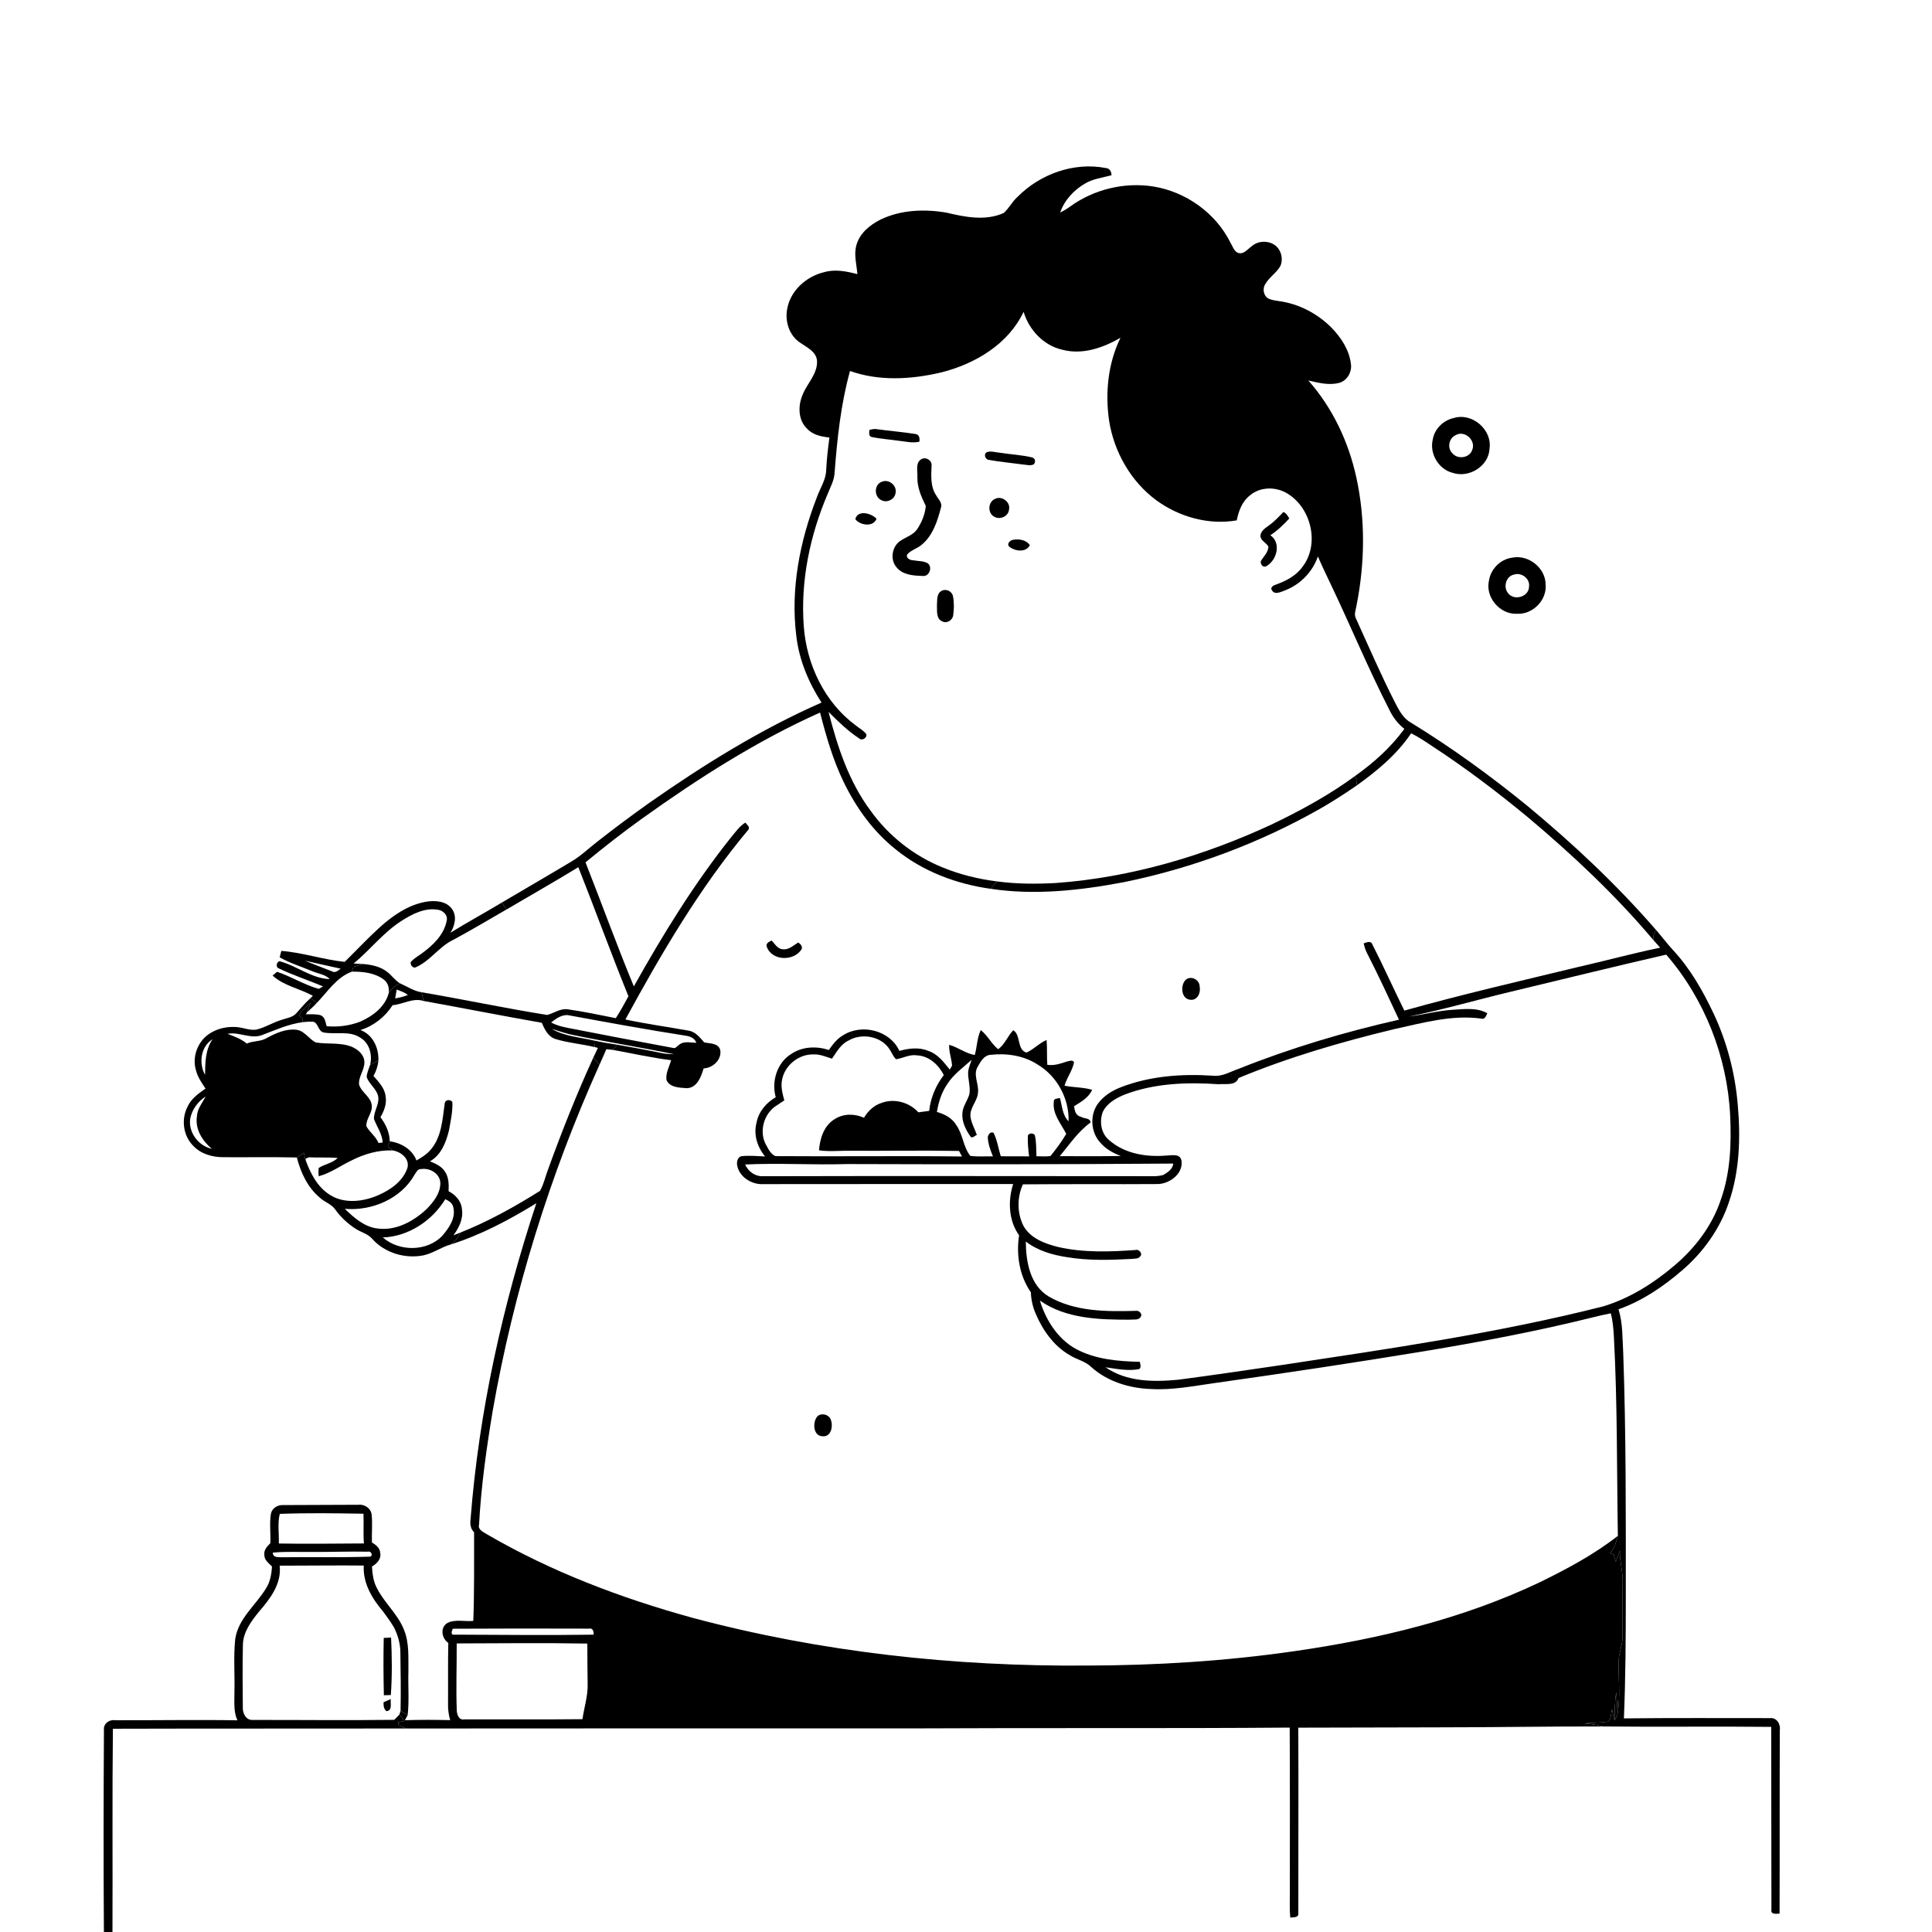 <svg xmlns="http://www.w3.org/2000/svg" viewBox="0 0 1024 1024" version="1.1">
<g id="Parent-Group"><g id="Group-rgba(0,0,0,0)" fill="rgba(0,0,0,0)">
<path fill="rgba(0,0,0,0)" opacity="1.00" d=" M 0.00 0.00 L 1024.00 0.00 L 1024.00 1024.00 L 59.61 1024.00 C 59.77 988.09 59.44 952.17 59.84 916.27 C 111.65 916.12 163.46 916.23 215.27 916.14 C 305.84 916.04 396.40 916.10 486.96 916.08 C 552.49 915.73 618.03 916.18 683.57 915.66 C 683.72 944.09 683.65 972.53 683.65 1000.96 C 683.73 1006.09 683.37 1011.24 683.88 1016.36 C 685.46 1016.14 688.43 1016.53 688.14 1014.03 C 688.10 981.25 688.29 948.47 688.12 915.70 C 712.73 915.61 737.35 915.57 761.96 915.53 C 791.13 915.53 820.29 915.01 849.46 915.06 C 879.23 915.39 909.02 914.95 938.79 915.28 C 938.88 947.53 938.78 979.78 938.89 1012.03 C 938.31 1014.86 941.40 1014.36 943.21 1014.26 C 943.33 981.86 943.19 949.44 943.34 917.04 C 943.83 913.80 941.67 910.20 938.06 910.64 C 912.28 910.64 886.49 910.50 860.70 910.78 C 861.59 889.52 861.70 868.23 861.71 846.96 C 861.71 803.64 861.88 760.31 860.34 717.01 C 859.88 709.30 860.18 701.41 857.85 693.96 C 870.35 689.54 881.51 681.99 891.49 673.38 C 902.75 663.75 911.69 651.24 916.38 637.13 C 922.00 620.79 922.58 603.16 921.09 586.08 C 919.74 569.10 915.39 552.36 908.13 536.95 C 902.41 524.94 895.74 513.18 886.60 503.42 C 883.55 500.06 880.82 496.44 877.85 493.03 C 857.14 469.14 834.03 447.42 809.70 427.26 C 790.07 411.25 769.52 396.34 747.93 383.07 C 743.56 380.74 741.38 376.15 739.19 371.96 C 731.80 357.42 725.33 342.43 718.58 327.59 C 717.56 325.47 718.67 323.17 718.96 321.02 C 723.43 298.66 723.76 275.32 718.88 253.01 C 714.75 234.16 706.29 216.15 693.44 201.66 C 698.82 202.90 704.48 204.40 709.96 202.88 C 714.09 201.66 716.62 197.12 716.02 192.94 C 715.14 185.39 710.70 178.73 705.48 173.42 C 698.04 166.09 688.29 160.97 677.89 159.60 C 676.06 159.29 674.16 159.10 672.45 158.32 C 669.69 156.98 668.99 153.02 670.64 150.57 C 672.77 146.86 676.68 144.57 678.72 140.82 C 680.11 137.39 679.21 133.07 676.48 130.54 C 672.91 127.38 667.06 127.33 663.47 130.49 C 661.23 132.01 659.13 135.17 656.03 133.96 C 653.96 133.00 653.34 130.50 652.21 128.70 C 644.41 112.91 628.52 101.58 611.18 98.83 C 595.96 96.45 579.92 100.34 567.40 109.31 C 565.68 110.58 563.85 111.71 561.93 112.63 C 564.16 106.08 569.19 100.71 575.11 97.27 C 579.38 94.74 584.40 94.16 589.11 92.90 C 589.13 90.95 588.13 89.15 586.00 89.04 C 569.16 85.80 551.28 92.24 539.34 104.32 C 536.47 106.82 534.82 110.39 532.00 112.88 C 522.37 117.25 511.41 115.04 501.54 112.68 C 489.90 110.71 477.39 111.19 466.62 116.42 C 461.05 119.23 455.65 123.63 453.93 129.87 C 452.45 134.95 454.03 140.17 454.44 145.29 C 448.73 143.83 442.71 142.56 436.89 144.24 C 427.43 146.44 418.84 154.04 417.21 163.87 C 415.93 170.49 418.45 178.06 424.29 181.76 C 427.74 184.17 432.44 186.27 433.02 190.99 C 433.54 198.08 427.74 203.19 425.34 209.36 C 422.91 215.13 422.97 222.69 427.79 227.23 C 430.81 230.52 435.36 231.46 439.62 231.88 C 438.84 237.57 438.19 243.29 437.90 249.04 C 437.80 254.39 434.56 258.91 432.86 263.82 C 423.90 286.98 418.94 312.25 422.06 337.07 C 423.52 349.73 428.55 361.73 435.42 372.38 C 403.04 386.63 372.87 405.41 343.95 425.66 C 334.80 432.17 325.79 438.88 316.95 445.81 C 312.20 449.45 307.88 453.69 302.69 456.74 C 290.52 464.04 278.22 471.13 266.01 478.36 C 256.98 483.80 247.69 488.83 238.73 494.38 C 241.16 490.64 242.33 485.35 239.40 481.55 C 236.31 477.52 230.63 477.18 226.00 477.91 C 216.38 479.50 208.11 485.31 201.03 491.72 C 194.68 497.50 188.82 503.80 182.70 509.81 C 171.43 508.67 160.46 504.86 149.10 504.00 C 148.89 504.85 148.46 506.56 148.24 507.41 C 153.68 510.50 159.71 512.31 165.45 514.74 C 168.57 516.12 172.34 516.37 174.79 518.95 C 165.14 518.66 157.27 511.84 148.13 509.47 C 146.59 509.79 145.99 512.68 147.71 513.24 C 155.33 516.92 163.44 519.51 171.23 522.83 C 170.65 523.16 169.50 523.81 168.92 524.13 C 161.24 521.98 154.41 517.60 146.86 515.07 C 146.06 515.72 145.26 516.38 144.48 517.06 C 150.42 522.56 158.89 523.90 165.82 527.83 L 164.61 528.99 C 161.86 531.46 159.49 534.30 157.03 537.06 C 155.12 539.29 152.00 539.55 149.39 540.50 C 144.69 541.83 140.55 544.66 135.77 545.73 C 132.14 546.25 128.68 544.53 125.08 544.34 C 119.94 544.02 114.56 545.26 110.37 548.32 C 104.62 552.48 101.79 560.35 103.84 567.19 C 104.73 570.81 106.89 573.90 108.92 576.97 C 105.20 579.57 101.30 582.34 99.38 586.62 C 95.91 593.34 97.10 602.16 102.58 607.47 C 106.56 611.63 112.46 613.30 118.08 613.34 C 131.16 613.44 144.24 613.17 157.32 613.49 C 159.41 621.42 162.97 629.28 169.37 634.66 C 171.92 637.15 175.73 638.12 177.77 641.17 C 180.67 645.23 184.40 648.66 188.60 651.34 C 191.47 653.17 195.03 653.96 197.31 656.64 C 203.98 664.12 214.79 667.32 224.53 665.34 C 229.65 664.23 233.93 660.93 238.97 659.58 C 255.00 654.49 269.98 646.50 284.27 637.74 C 266.37 691.94 253.85 748.09 249.42 805.06 C 249.09 807.59 249.30 810.25 251.28 812.12 C 251.26 827.78 251.43 843.45 250.86 859.11 C 246.36 859.55 241.40 858.14 237.20 860.16 C 233.11 862.60 234.04 868.32 237.61 870.78 C 237.36 881.52 237.56 892.27 237.47 903.02 C 237.39 905.95 237.78 908.87 238.60 911.71 C 230.61 911.52 222.61 911.48 214.62 911.75 C 215.11 910.83 215.60 909.92 216.07 909.01 C 216.93 901.37 216.24 893.66 216.46 885.99 C 216.37 878.57 217.00 870.82 214.11 863.80 C 210.81 855.39 203.55 849.44 199.60 841.42 C 197.83 837.97 197.40 834.08 197.14 830.29 C 199.68 828.82 202.18 826.34 201.53 823.13 C 201.39 820.44 199.22 818.80 197.13 817.53 C 196.96 812.66 197.47 807.77 197.00 802.92 C 196.67 799.49 193.26 797.16 189.93 797.56 C 176.63 797.65 163.32 797.63 150.02 797.72 C 147.10 797.55 144.13 799.41 143.57 802.38 C 142.76 807.52 143.53 812.75 143.29 817.93 C 141.64 819.57 139.77 821.47 140.11 824.04 C 139.97 826.80 142.42 828.50 144.15 830.25 C 143.93 834.33 143.20 838.50 140.92 841.98 C 135.46 850.96 126.04 858.02 124.64 869.06 C 123.72 878.33 124.50 887.69 124.25 897.00 C 124.30 901.96 123.68 907.15 125.83 911.80 C 104.24 911.43 82.64 911.84 61.05 911.76 C 57.94 911.23 54.70 913.59 55.09 916.91 C 54.88 952.60 54.82 988.30 55.07 1024.00 L 0.00 1024.00 L 0.00 0.00 M 502.63 57.98 C 504.10 59.30 505.93 56.79 504.31 55.67 C 502.94 54.16 501.74 56.96 502.63 57.98 M 770.48 221.57 C 765.02 222.76 760.36 227.26 759.42 232.83 C 757.53 240.36 762.44 248.78 770.01 250.63 C 778.57 253.48 788.97 247.17 789.47 237.94 C 791.05 227.78 780.29 218.52 770.48 221.57 M 801.48 295.58 C 795.16 296.38 790.03 301.69 789.14 307.94 C 787.27 316.74 795.09 325.76 804.04 325.31 C 812.26 325.77 819.85 318.27 819.22 310.01 C 819.31 301.09 810.14 293.80 801.48 295.58 Z" />
<path fill="rgba(0,0,0,0)" opacity="1.00" d=" M 498.91 197.38 C 516.77 192.90 534.42 182.44 542.53 165.28 C 545.42 174.92 553.18 183.19 563.16 185.39 C 573.79 188.19 584.69 184.32 593.87 179.04 C 587.24 192.61 585.69 208.30 587.87 223.14 C 590.51 239.60 599.39 255.21 612.88 265.16 C 625.00 274.01 640.61 278.39 655.50 275.81 C 656.49 270.85 658.36 265.77 662.49 262.57 C 667.99 257.89 676.33 257.87 682.35 261.59 C 695.03 269.23 699.58 288.46 690.35 300.42 C 686.94 305.25 681.49 307.97 676.08 309.92 C 674.94 310.18 673.02 311.54 674.14 312.82 C 675.58 315.55 678.97 313.65 681.10 312.92 C 689.20 309.78 695.67 303.15 698.52 294.93 C 700.75 300.19 703.28 305.33 705.72 310.50 C 716.12 332.38 725.41 354.79 736.46 376.37 C 738.32 380.23 740.97 383.66 744.34 386.32 C 737.16 396.20 727.95 404.40 718.02 411.44 C 704.29 421.49 689.28 429.67 673.95 437.00 C 638.09 453.64 599.50 465.06 559.97 467.99 C 549.49 468.58 538.92 468.57 528.50 467.17 C 518.72 465.95 509.06 463.61 499.93 459.89 C 484.50 453.74 470.98 443.07 461.33 429.56 C 449.89 414.19 443.83 395.70 439.15 377.34 C 444.24 382.42 449.46 387.50 455.50 391.46 C 456.96 392.82 459.92 390.89 459.07 389.00 C 457.59 387.08 455.36 385.95 453.51 384.44 C 437.03 372.27 427.51 352.21 426.02 332.01 C 424.21 307.99 429.30 283.74 438.72 261.69 C 440.14 258.16 442.06 254.70 442.34 250.83 C 443.71 232.60 445.63 214.30 450.52 196.63 C 466.04 202.16 483.11 201.12 498.91 197.38 M 460.79 227.89 C 460.74 229.16 460.27 231.22 461.99 231.63 C 466.63 232.59 471.39 232.90 476.08 233.58 C 479.80 233.95 483.55 234.99 487.28 234.12 C 487.57 232.37 487.27 230.18 485.10 230.02 C 478.49 228.96 471.79 228.44 465.15 227.53 C 463.67 227.19 462.20 227.47 460.79 227.89 M 523.44 239.54 C 521.09 240.18 522.00 243.51 524.12 243.76 C 530.06 244.82 536.09 245.35 542.07 246.18 C 544.01 246.30 546.09 247.03 547.95 246.11 C 549.03 244.72 548.79 243.04 547.08 242.45 C 541.47 241.11 535.65 240.88 529.97 239.95 C 527.81 239.84 525.57 238.96 523.44 239.54 M 488.33 243.38 C 485.02 245.29 486.45 249.82 486.24 252.96 C 486.10 258.40 488.35 263.37 490.68 268.14 C 490.33 272.47 488.61 276.67 486.25 280.30 C 484.20 283.45 480.40 284.54 477.41 286.53 C 472.75 289.42 471.56 296.60 475.23 300.74 C 478.52 304.78 484.20 305.13 489.01 305.26 C 492.53 305.80 494.49 300.45 491.63 298.50 C 489.33 297.20 486.52 297.47 484.00 296.96 C 482.41 296.93 480.09 295.91 480.81 293.90 C 482.83 291.51 486.22 290.76 488.57 288.68 C 494.40 283.84 496.84 276.29 498.68 269.20 C 499.69 266.66 497.40 264.71 496.29 262.69 C 493.10 258.08 493.52 252.22 493.75 246.91 C 494.16 244.08 490.71 241.92 488.33 243.38 M 467.30 255.38 C 463.19 256.87 463.25 263.34 467.11 265.08 C 470.18 266.79 474.40 264.59 474.70 261.08 C 475.34 257.16 470.97 253.71 467.30 255.38 M 527.31 264.47 C 523.55 266.08 523.38 272.14 527.07 273.91 C 530.07 275.62 534.40 273.71 534.79 270.19 C 535.80 266.14 530.94 262.47 527.31 264.47 M 453.35 275.15 C 455.70 278.47 462.98 279.54 464.57 274.94 C 461.91 272.04 454.58 270.00 453.35 275.15 M 672.54 278.49 C 670.67 279.90 668.26 281.33 668.06 283.92 C 668.05 286.67 671.25 287.57 672.30 289.79 C 672.13 292.71 669.91 294.82 668.39 297.11 C 667.69 298.66 669.24 301.00 671.04 300.18 C 676.74 297.12 679.28 287.81 673.31 283.66 C 677.13 281.27 680.28 278.05 683.35 274.80 C 682.57 273.42 681.74 272.01 680.24 271.36 C 677.81 273.88 675.41 276.47 672.54 278.49 M 534.98 289.79 C 537.98 292.19 543.80 293.00 545.84 288.94 C 543.90 286.13 540.15 285.56 537.01 286.10 C 535.40 286.28 533.36 288.30 534.98 289.79 M 499.05 313.17 C 496.28 314.64 496.80 318.31 496.60 320.95 C 496.72 323.84 496.12 328.12 499.51 329.38 C 501.91 330.64 505.00 328.61 505.23 326.01 C 505.68 322.69 505.74 319.26 505.09 315.96 C 504.57 313.35 501.38 311.86 499.05 313.17 Z" />
<path fill="rgba(0,0,0,0)" opacity="1.00" d=" M 340.01 434.08 C 369.89 412.69 401.03 392.70 434.65 377.67 C 437.90 390.31 441.53 402.95 447.27 414.72 C 453.88 428.27 462.92 440.85 474.82 450.25 C 489.09 461.85 506.87 468.54 524.97 471.07 C 548.55 474.65 572.56 471.93 595.84 467.54 C 632.43 460.01 667.90 446.78 700.35 428.26 C 706.66 424.60 712.81 420.66 718.81 416.52 C 729.76 408.71 740.37 399.93 747.93 388.67 C 751.97 390.63 755.66 393.20 759.40 395.68 C 776.95 407.14 793.67 419.83 809.82 433.17 C 833.59 453.16 856.32 474.53 876.36 498.29 C 877.51 499.64 878.71 500.97 879.91 502.30 C 865.31 505.28 850.94 509.26 836.40 512.54 C 805.65 519.98 774.80 527.09 744.33 535.63 C 738.57 523.99 733.28 512.10 727.36 500.53 C 726.57 498.35 724.29 499.55 722.78 500.00 C 723.18 501.77 723.68 503.53 724.54 505.15 C 730.49 516.77 735.98 528.62 741.49 540.45 C 712.59 546.98 684.10 555.48 656.57 566.47 C 652.16 567.96 647.90 570.71 643.06 570.16 C 626.59 569.06 609.67 570.23 594.16 576.23 C 589.42 578.01 584.94 580.87 581.90 584.99 C 577.49 591.10 578.10 600.27 583.30 605.74 C 586.13 609.06 590.04 611.15 594.06 612.70 C 583.28 612.87 572.49 612.85 561.70 612.78 C 566.86 606.61 571.37 599.75 577.98 595.00 C 578.10 592.47 574.54 593.01 572.94 591.92 C 570.20 591.39 569.52 588.69 569.32 586.30 C 572.96 584.04 577.06 581.74 578.85 577.62 C 574.09 576.22 569.06 576.40 564.21 575.45 C 565.47 571.12 568.44 567.43 569.27 562.99 C 568.54 561.57 566.64 562.39 565.47 562.63 C 562.12 563.73 558.67 564.95 555.09 564.36 C 554.78 559.98 555.09 555.59 554.72 551.22 C 550.80 552.87 547.92 556.20 544.04 557.90 C 538.85 556.32 541.16 548.45 537.04 546.05 C 534.04 549.15 532.64 553.54 529.03 556.11 C 525.44 553.19 523.47 548.81 519.82 545.96 C 517.84 550.11 517.88 554.81 516.66 559.18 C 511.74 558.36 507.82 555.06 503.07 553.79 C 502.91 557.55 504.36 561.11 504.62 564.82 C 504.31 565.34 503.69 566.38 503.38 566.90 C 500.21 562.94 496.96 558.53 491.89 556.96 C 487.02 554.91 481.63 555.66 476.68 556.99 C 471.69 546.03 456.65 542.37 446.74 548.79 C 443.58 550.60 441.37 553.58 439.31 556.51 C 432.80 554.38 425.37 554.65 419.55 558.51 C 411.86 563.10 408.80 573.14 411.16 581.56 C 406.12 584.45 402.08 589.19 400.99 595.01 C 399.26 601.32 401.42 608.03 405.52 612.94 C 401.35 612.79 397.15 612.33 392.99 612.81 C 390.76 613.31 390.35 616.12 390.77 618.02 C 392.03 623.58 397.61 627.33 403.13 627.61 C 447.74 627.61 492.37 627.51 536.99 627.57 C 534.14 636.49 534.55 646.93 540.14 654.75 C 538.55 665.09 540.32 676.25 546.38 684.94 C 546.52 688.81 547.34 692.65 548.90 696.21 C 552.64 705.03 558.50 713.37 566.94 718.24 C 570.61 720.61 575.22 721.39 578.39 724.56 C 586.97 732.28 598.61 735.80 609.99 736.21 C 621.44 736.89 632.73 734.58 644.00 733.02 C 681.05 727.80 718.06 722.24 754.98 716.16 C 784.81 711.19 814.56 705.60 843.92 698.30 C 847.17 697.48 850.45 696.74 853.74 696.08 C 854.87 700.27 855.18 704.63 855.42 708.95 C 857.27 743.95 856.93 779.01 857.50 814.04 C 844.93 823.89 830.72 831.46 816.43 838.48 C 775.48 858.02 730.91 868.69 686.18 875.14 C 649.70 880.42 612.82 882.71 575.97 882.78 C 505.69 883.35 435.13 875.65 367.16 857.51 C 329.23 847.07 292.06 833.00 258.00 813.15 C 256.12 811.94 253.15 810.83 253.91 808.02 C 255.00 787.87 257.81 767.85 261.11 747.95 C 272.17 684.69 291.41 622.88 317.75 564.32 C 318.98 561.59 320.21 558.85 321.38 556.09 C 322.49 556.17 323.60 556.29 324.72 556.44 C 335.04 558.32 345.29 560.62 355.71 561.93 C 354.76 565.38 352.68 568.83 353.27 572.49 C 355.08 576.51 360.27 576.47 364.02 576.76 C 369.53 576.59 371.59 570.68 372.94 566.27 C 377.85 566.09 382.66 561.59 381.74 556.51 C 380.67 552.75 376.23 553.18 373.23 552.48 C 370.90 549.84 368.58 546.75 364.82 546.24 C 353.71 544.25 342.52 542.69 331.47 540.35 C 350.58 505.21 370.98 470.42 396.72 439.66 C 397.60 438.10 395.79 437.10 395.06 435.99 C 392.00 437.86 389.95 440.84 387.69 443.54 C 367.96 468.23 351.37 495.27 335.95 522.81 C 326.95 501.08 318.96 478.94 310.33 457.06 C 320.00 449.11 329.84 441.37 340.01 434.08 M 406.47 501.96 C 409.29 509.48 421.06 509.55 424.95 502.96 C 425.35 501.36 424.25 500.35 423.07 499.54 C 420.55 501.05 418.14 503.51 414.95 503.13 C 412.15 503.04 410.71 500.28 409.00 498.50 C 407.60 499.14 405.67 500.01 406.47 501.96 M 628.39 519.37 C 625.51 522.25 626.01 529.55 630.93 529.90 C 634.76 530.31 636.53 526.05 635.84 522.86 C 635.86 519.24 631.16 516.85 628.39 519.37 M 433.36 750.56 C 430.55 753.45 430.83 761.21 436.00 761.24 C 440.32 761.73 441.62 756.24 440.51 753.02 C 439.86 749.91 435.79 748.60 433.36 750.56 Z" />
<path fill="rgba(0,0,0,0)" opacity="1.00" d=" M 800.09 525.79 C 827.76 519.16 855.39 512.34 883.12 505.97 C 903.47 529.46 915.45 560.01 917.01 591.02 C 917.73 606.15 917.18 621.67 912.00 636.06 C 907.44 649.66 898.49 661.43 887.61 670.65 C 876.53 680.09 863.87 688.11 849.87 692.37 C 793.76 706.62 736.38 714.84 679.22 723.51 C 661.00 726.19 642.78 728.88 624.53 731.28 C 611.52 732.54 597.11 732.46 585.96 724.68 C 591.84 725.54 597.88 726.79 603.81 725.64 C 605.05 724.65 604.33 723.05 604.15 721.80 C 592.55 721.52 580.41 720.52 570.05 714.85 C 560.47 709.48 554.31 699.60 551.16 689.32 C 565.00 699.05 582.77 699.49 599.06 699.46 C 600.85 699.20 603.58 699.90 604.58 697.94 C 605.75 696.42 603.61 694.42 602.05 694.78 C 586.46 695.21 569.69 695.25 555.81 687.15 C 545.89 681.20 543.77 668.65 543.70 658.03 C 549.95 662.88 557.78 665.15 565.50 666.32 C 576.87 668.24 588.48 667.85 599.96 667.25 C 601.37 667.00 603.31 667.36 604.24 665.97 C 605.91 664.69 603.73 661.91 601.96 662.52 C 588.33 663.50 574.41 664.00 560.98 660.97 C 553.91 659.21 546.09 656.40 542.39 649.62 C 539.04 642.86 539.04 634.58 542.15 627.73 C 566.08 627.51 590.02 627.73 613.95 627.57 C 620.22 627.26 627.32 621.88 626.20 615.05 C 625.34 611.17 620.79 612.46 617.95 612.48 C 607.36 613.35 595.91 611.46 587.74 604.19 C 583.53 600.64 582.62 594.34 584.50 589.36 C 586.70 584.73 591.47 582.04 596.03 580.17 C 611.91 574.07 629.24 573.52 646.03 574.67 C 649.54 574.29 654.94 575.63 656.45 571.38 C 683.12 560.29 710.96 552.22 739.01 545.45 C 754.09 542.17 769.45 537.74 785.03 539.87 C 787.06 540.55 787.65 538.42 788.29 537.03 C 782.76 533.91 776.12 534.83 770.06 535.20 C 762.20 535.66 754.58 537.79 746.80 538.77 C 764.74 535.19 782.31 530.05 800.09 525.79 Z" />
</g>
<g id="Group-000000" fill="#000000">
<path fill="rgba(0,0,0,0)" opacity="1.00" d=" M 502.63 57.98 C 501.74 56.96 502.94 54.16 504.31 55.67 C 505.93 56.79 504.10 59.30 502.63 57.98 Z" />
</g>
<g id="Group-000000" fill="#000000">
<path fill="#000000" opacity="1.00" d=" M 539.34 104.32 C 551.28 92.24 569.16 85.80 586.00 89.04 C 588.13 89.15 589.13 90.95 589.11 92.90 C 584.40 94.16 579.38 94.74 575.11 97.27 C 569.19 100.71 564.16 106.08 561.93 112.63 C 563.85 111.71 565.68 110.58 567.40 109.31 C 579.92 100.34 595.96 96.45 611.18 98.83 C 628.52 101.58 644.41 112.91 652.21 128.70 C 653.34 130.50 653.96 133.00 656.03 133.96 C 659.13 135.17 661.23 132.01 663.47 130.49 C 667.06 127.33 672.91 127.38 676.48 130.54 C 679.21 133.07 680.11 137.39 678.72 140.82 C 676.68 144.57 672.77 146.86 670.64 150.57 C 668.99 153.02 669.69 156.98 672.45 158.32 C 674.16 159.10 676.06 159.29 677.89 159.60 C 688.29 160.97 698.04 166.09 705.48 173.42 C 710.70 178.73 715.14 185.39 716.02 192.94 C 716.62 197.12 714.09 201.66 709.96 202.88 C 704.48 204.40 698.82 202.90 693.44 201.66 C 706.29 216.15 714.75 234.16 718.88 253.01 C 723.76 275.32 723.43 298.66 718.96 321.02 C 718.67 323.17 717.56 325.47 718.58 327.59 C 725.33 342.43 731.80 357.42 739.19 371.96 C 741.38 376.15 743.56 380.74 747.93 383.07 C 769.52 396.34 790.07 411.25 809.70 427.26 C 834.03 447.42 857.14 469.14 877.85 493.03 C 876.42 494.45 876.29 496.39 876.36 498.29 C 856.32 474.53 833.59 453.16 809.82 433.17 C 793.67 419.83 776.95 407.14 759.40 395.68 C 755.66 393.20 751.97 390.63 747.93 388.67 C 740.37 399.93 729.76 408.71 718.81 416.52 C 718.97 415.43 719.13 414.34 719.30 413.26 C 718.98 412.81 718.34 411.90 718.02 411.44 C 727.95 404.40 737.16 396.20 744.34 386.32 C 740.97 383.66 738.32 380.23 736.46 376.37 C 725.41 354.79 716.12 332.38 705.72 310.50 C 703.28 305.33 700.75 300.19 698.52 294.93 C 695.67 303.15 689.20 309.78 681.10 312.92 C 678.97 313.65 675.58 315.55 674.14 312.82 C 673.02 311.54 674.94 310.18 676.08 309.92 C 681.49 307.97 686.94 305.25 690.35 300.42 C 699.58 288.46 695.03 269.23 682.35 261.59 C 676.33 257.87 667.99 257.89 662.49 262.57 C 658.36 265.77 656.49 270.85 655.50 275.81 C 640.61 278.39 625.00 274.01 612.88 265.16 C 599.39 255.21 590.51 239.60 587.87 223.14 C 585.69 208.30 587.24 192.61 593.87 179.04 C 584.69 184.32 573.79 188.19 563.16 185.39 C 553.18 183.19 545.42 174.92 542.53 165.28 C 534.42 182.44 516.77 192.90 498.91 197.38 C 483.11 201.12 466.04 202.16 450.52 196.63 C 445.63 214.30 443.71 232.60 442.34 250.83 C 442.06 254.70 440.14 258.16 438.72 261.69 C 429.30 283.74 424.21 307.99 426.02 332.01 C 427.51 352.21 437.03 372.27 453.51 384.44 C 455.36 385.95 457.59 387.08 459.07 389.00 C 459.92 390.89 456.96 392.82 455.50 391.46 C 449.46 387.50 444.24 382.42 439.15 377.34 C 443.83 395.70 449.89 414.19 461.33 429.56 C 470.98 443.07 484.50 453.74 499.93 459.89 C 509.06 463.61 518.72 465.95 528.50 467.17 C 527.32 468.46 526.15 469.77 524.97 471.07 C 506.87 468.54 489.09 461.85 474.82 450.25 C 462.92 440.85 453.88 428.27 447.27 414.72 C 441.53 402.95 437.90 390.31 434.65 377.67 C 401.03 392.70 369.89 412.69 340.01 434.08 C 329.84 441.37 320.00 449.11 310.33 457.06 C 318.96 478.94 326.95 501.08 335.95 522.81 C 351.37 495.27 367.96 468.23 387.69 443.54 C 389.95 440.84 392.00 437.86 395.06 435.99 C 395.79 437.10 397.60 438.10 396.72 439.66 C 370.98 470.42 350.58 505.21 331.47 540.35 C 342.52 542.69 353.71 544.25 364.82 546.24 C 368.58 546.75 370.90 549.84 373.23 552.48 C 376.23 553.18 380.67 552.75 381.74 556.51 C 382.66 561.59 377.85 566.09 372.94 566.27 C 371.59 570.68 369.53 576.59 364.02 576.76 C 360.27 576.47 355.08 576.51 353.27 572.49 C 352.68 568.83 354.76 565.38 355.71 561.93 C 345.29 560.62 335.04 558.32 324.72 556.44 C 325.51 555.52 326.32 554.61 327.12 553.71 C 334.78 555.04 342.42 556.43 350.03 558.03 C 352.39 558.54 354.80 558.74 357.22 558.72 C 339.68 555.13 321.99 552.32 304.45 548.72 C 300.34 547.97 296.42 546.55 292.44 545.34 C 299.25 549.29 307.34 549.77 314.88 551.50 C 314.96 552.37 315.14 554.12 315.22 554.99 C 308.36 553.33 301.24 552.78 294.47 550.72 C 290.55 549.52 288.64 545.62 287.20 542.11 C 266.26 538.42 245.41 534.31 224.49 530.53 C 224.14 528.99 223.79 527.45 223.45 525.92 C 245.68 529.70 267.76 534.40 290.01 537.95 C 293.71 537.00 297.06 534.29 301.08 534.98 C 309.57 536.18 317.97 537.98 326.38 539.65 C 328.79 535.89 330.99 532.00 333.09 528.05 C 323.88 505.38 315.54 482.36 306.52 459.62 C 293.97 467.34 281.12 474.57 268.43 482.06 C 267.62 480.82 266.81 479.59 266.01 478.36 C 278.22 471.13 290.52 464.04 302.69 456.74 C 307.88 453.69 312.20 449.45 316.95 445.81 C 325.79 438.88 334.80 432.17 343.95 425.66 C 372.87 405.41 403.04 386.63 435.42 372.38 C 428.55 361.73 423.52 349.73 422.06 337.07 C 418.94 312.25 423.90 286.98 432.86 263.82 C 434.56 258.91 437.80 254.39 437.90 249.04 C 438.19 243.29 438.84 237.57 439.62 231.88 C 435.36 231.46 430.81 230.52 427.79 227.23 C 422.97 222.69 422.91 215.13 425.34 209.36 C 427.74 203.19 433.54 198.08 433.02 190.99 C 432.44 186.27 427.74 184.17 424.29 181.76 C 418.45 178.06 415.93 170.49 417.21 163.87 C 418.84 154.04 427.43 146.44 436.89 144.24 C 442.71 142.56 448.73 143.83 454.44 145.29 C 454.03 140.17 452.45 134.95 453.93 129.87 C 455.65 123.63 461.05 119.23 466.62 116.42 C 477.39 111.19 489.90 110.71 501.54 112.68 C 511.41 115.04 522.37 117.25 532.00 112.88 C 534.82 110.39 536.47 106.82 539.34 104.32 M 292.11 541.92 C 294.83 543.43 297.86 544.19 300.89 544.79 C 319.58 548.43 338.28 552.04 357.00 555.47 C 358.20 555.74 358.91 554.34 359.85 553.83 C 362.39 551.59 366.03 552.70 369.08 552.69 C 368.16 550.13 365.55 549.20 363.07 548.88 C 342.67 545.70 322.37 541.98 302.07 538.24 C 298.27 537.29 294.91 539.72 292.11 541.92 Z" />
</g>
<g id="Group-000000" fill="#000000">
<path fill="#000000" opacity="1.00" d=" M 770.48 221.57 C 780.29 218.52 791.05 227.78 789.47 237.94 C 788.97 247.17 778.57 253.48 770.01 250.63 C 762.44 248.78 757.53 240.36 759.42 232.83 C 760.36 227.26 765.02 222.76 770.48 221.57 M 771.46 230.67 C 767.91 232.29 766.92 237.53 769.79 240.23 C 772.55 243.65 778.94 242.80 780.31 238.45 C 782.44 233.42 776.23 227.77 771.46 230.67 Z" />
<path fill="#000000" opacity="1.00" d=" M 801.48 295.58 C 810.14 293.80 819.31 301.09 819.22 310.01 C 819.85 318.27 812.26 325.77 804.04 325.31 C 795.09 325.76 787.27 316.74 789.14 307.94 C 790.03 301.69 795.16 296.38 801.48 295.58 M 802.43 304.54 C 798.11 305.44 796.60 311.33 799.40 314.51 C 802.57 318.55 810.33 316.34 810.41 311.00 C 811.10 306.71 806.39 303.19 802.43 304.54 Z" />
</g>
<g id="Group-000000" fill="#000000">
<path fill="#000000" opacity="1.00" d=" M 460.79 227.89 C 462.20 227.47 463.67 227.19 465.15 227.53 C 471.79 228.44 478.49 228.96 485.10 230.02 C 487.27 230.18 487.57 232.37 487.28 234.12 C 483.55 234.99 479.80 233.95 476.08 233.58 C 471.39 232.90 466.63 232.59 461.99 231.63 C 460.27 231.22 460.74 229.16 460.79 227.89 Z" />
</g>
<g id="Group-000000" fill="#000000">
<path fill="rgba(0,0,0,0)" opacity="1.00" d=" M 771.46 230.67 C 776.23 227.77 782.44 233.42 780.31 238.45 C 778.94 242.80 772.55 243.65 769.79 240.23 C 766.92 237.53 767.91 232.29 771.46 230.67 Z" />
</g>
<g id="Group-000000" fill="#000000">
<path fill="#000000" opacity="1.00" d=" M 523.44 239.54 C 525.57 238.96 527.81 239.84 529.97 239.95 C 535.65 240.88 541.47 241.11 547.08 242.45 C 548.79 243.04 549.03 244.72 547.95 246.11 C 546.09 247.03 544.01 246.30 542.07 246.18 C 536.09 245.35 530.06 244.82 524.12 243.76 C 522.00 243.51 521.09 240.18 523.44 239.54 Z" />
</g>
<g id="Group-000000" fill="#000000">
<path fill="#000000" opacity="1.00" d=" M 488.33 243.38 C 490.71 241.92 494.16 244.08 493.75 246.91 C 493.52 252.22 493.10 258.08 496.29 262.69 C 497.40 264.71 499.69 266.66 498.68 269.20 C 496.84 276.29 494.40 283.84 488.57 288.68 C 486.22 290.76 482.83 291.51 480.81 293.90 C 480.09 295.91 482.41 296.93 484.00 296.96 C 486.52 297.47 489.33 297.20 491.63 298.50 C 494.49 300.45 492.53 305.80 489.01 305.26 C 484.20 305.13 478.52 304.78 475.23 300.74 C 471.56 296.60 472.75 289.42 477.41 286.53 C 480.40 284.54 484.20 283.45 486.25 280.30 C 488.61 276.67 490.33 272.47 490.68 268.14 C 488.35 263.37 486.10 258.40 486.24 252.96 C 486.45 249.82 485.02 245.29 488.33 243.38 Z" />
<path fill="#000000" opacity="1.00" d=" M 157.03 537.06 C 159.49 534.30 161.86 531.46 164.61 528.99 C 165.69 529.86 166.78 530.73 167.87 531.61 C 166.30 533.37 164.51 534.91 162.77 536.49 C 163.43 534.88 164.03 533.26 164.59 531.63 C 162.12 533.32 160.19 535.63 158.55 538.12 C 159.17 538.83 159.79 539.55 160.41 540.28 C 160.38 540.66 160.32 541.42 160.29 541.79 C 152.89 542.80 146.07 545.89 139.14 548.51 C 133.00 551.02 126.82 546.72 120.56 547.95 C 124.15 549.32 127.83 550.63 130.82 553.13 C 134.16 551.55 138.12 552.18 141.32 550.21 C 146.10 547.62 151.40 545.18 156.98 545.78 C 161.41 546.25 163.67 550.72 167.41 552.53 C 173.86 553.63 180.78 552.28 186.93 555.04 C 190.05 556.48 193.17 559.30 193.13 563.01 C 193.22 567.18 189.87 570.68 190.33 574.88 C 191.60 579.10 196.61 581.30 197.06 585.92 C 197.45 589.88 193.90 593.02 194.18 596.93 C 195.97 600.12 199.19 602.35 200.63 605.82 C 201.19 605.75 202.29 605.61 202.84 605.55 C 202.58 600.95 199.75 597.23 198.20 593.07 C 198.05 588.93 201.20 585.26 200.43 581.08 C 199.58 577.00 195.55 574.64 194.35 570.78 C 194.47 568.53 195.50 566.47 196.18 564.36 C 197.64 563.61 199.10 562.85 200.55 562.10 C 200.30 564.99 199.37 567.75 197.96 570.29 C 200.69 573.46 203.95 576.69 204.37 581.10 C 205.09 585.00 203.57 588.82 201.65 592.14 C 204.43 595.86 206.48 600.18 206.58 604.91 C 206.24 605.87 205.88 606.82 205.52 607.79 C 206.39 608.45 207.26 609.12 208.16 609.76 C 200.45 609.43 192.87 611.69 186.06 615.19 C 180.34 617.93 175.12 621.79 168.91 623.43 C 168.76 621.97 168.75 620.51 168.89 619.07 C 172.08 616.95 176.20 616.55 178.97 613.74 C 173.92 613.30 168.85 613.67 163.79 613.40 C 163.37 613.56 162.53 613.87 162.12 614.02 L 161.93 614.69 C 161.47 613.52 161.30 612.27 161.09 611.04 C 159.84 611.86 158.58 612.68 157.32 613.49 C 144.24 613.17 131.16 613.44 118.08 613.34 C 112.46 613.30 106.56 611.63 102.58 607.47 C 97.10 602.16 95.91 593.34 99.38 586.62 C 101.30 582.34 105.20 579.57 108.92 576.97 C 106.89 573.90 104.73 570.81 103.84 567.19 C 101.79 560.35 104.62 552.48 110.37 548.32 C 114.56 545.26 119.94 544.02 125.08 544.34 C 128.68 544.53 132.14 546.25 135.77 545.73 C 140.55 544.66 144.69 541.83 149.39 540.50 C 152.00 539.55 155.12 539.29 157.03 537.06 M 108.67 569.72 C 108.78 563.25 108.78 556.31 112.69 550.80 C 106.36 554.69 105.27 563.49 108.67 569.72 M 109.03 581.17 C 104.86 583.79 101.69 588.15 100.80 593.03 C 99.80 600.30 105.24 607.38 112.30 608.91 C 107.32 604.74 103.36 598.60 104.36 591.83 C 104.49 587.75 107.20 584.59 109.03 581.17 Z" />
<path fill="#000000" opacity="1.00" d=" M 290.38 620.11 C 297.66 599.94 305.59 579.99 314.50 560.48 C 315.58 561.75 316.67 563.03 317.75 564.32 C 291.41 622.88 272.17 684.69 261.11 747.95 C 257.81 767.85 255.00 787.87 253.91 808.02 C 253.15 810.83 256.12 811.94 258.00 813.15 C 292.06 833.00 329.23 847.07 367.16 857.51 C 435.13 875.65 505.69 883.35 575.97 882.78 C 612.82 882.71 649.70 880.42 686.18 875.14 C 730.91 868.69 775.48 858.02 816.43 838.48 C 830.72 831.46 844.93 823.89 857.50 814.04 C 856.45 817.24 855.91 820.89 853.22 823.22 C 853.91 823.44 854.61 823.67 855.33 823.91 C 855.66 825.20 855.99 826.50 856.34 827.82 C 857.05 825.83 857.79 823.87 858.56 821.92 C 858.41 827.65 860.27 833.20 860.05 838.94 C 859.90 848.62 860.10 858.30 859.94 867.98 C 859.96 871.75 858.34 875.25 858.01 878.98 C 857.56 888.76 859.03 898.66 857.34 908.36 C 857.21 904.50 856.96 900.64 856.63 896.80 C 855.92 901.78 855.74 906.83 855.75 911.87 C 855.24 909.93 854.81 908.00 854.42 906.05 C 853.68 908.07 854.29 911.28 852.23 912.47 C 848.16 913.27 843.95 912.86 839.85 913.53 C 843.09 913.72 846.33 914.10 849.46 915.06 C 820.29 915.01 791.13 915.53 761.96 915.53 C 737.35 915.57 712.73 915.61 688.12 915.70 C 688.29 948.47 688.10 981.25 688.14 1014.03 C 688.43 1016.53 685.46 1016.14 683.88 1016.36 C 683.37 1011.24 683.73 1006.09 683.65 1000.96 C 683.65 972.53 683.72 944.09 683.57 915.66 C 618.03 916.18 552.49 915.73 486.96 916.08 C 396.40 916.10 305.84 916.04 215.27 916.14 C 213.94 915.61 212.64 915.02 211.34 914.47 C 211.24 914.06 211.06 913.24 210.97 912.83 C 212.10 912.58 213.23 912.35 214.36 912.13 C 213.47 910.98 212.59 909.85 211.70 908.72 C 211.85 908.23 212.16 907.25 212.31 906.75 C 213.56 907.50 214.81 908.25 216.07 909.01 C 215.60 909.92 215.11 910.83 214.62 911.75 C 222.61 911.48 230.61 911.52 238.60 911.71 C 237.78 908.87 237.39 905.95 237.47 903.02 C 237.56 892.27 237.36 881.52 237.61 870.78 C 234.04 868.32 233.11 862.60 237.20 860.16 C 241.40 858.14 246.36 859.55 250.86 859.11 C 251.43 843.45 251.26 827.78 251.28 812.12 C 249.30 810.25 249.09 807.59 249.42 805.06 C 253.85 748.09 266.37 691.94 284.27 637.74 C 269.98 646.50 255.00 654.49 238.97 659.58 C 241.18 657.97 242.92 655.82 243.98 653.30 C 258.78 647.41 272.76 639.63 286.22 631.18 C 288.20 627.75 288.97 623.78 290.38 620.11 M 239.96 863.26 C 239.49 864.40 238.60 866.78 240.89 866.40 C 265.46 866.48 290.04 866.78 314.59 866.41 C 314.81 864.76 314.22 862.70 312.10 863.21 C 288.06 863.13 264.01 863.12 239.96 863.26 M 242.06 871.05 C 242.12 882.73 241.66 894.41 242.08 906.09 C 242.07 908.42 243.04 911.88 246.07 911.31 C 266.95 911.25 287.83 911.42 308.71 911.20 C 309.62 904.83 311.74 898.59 311.46 892.09 C 311.35 885.10 311.31 878.11 311.30 871.13 C 288.23 870.70 265.14 871.00 242.06 871.05 Z" />
</g>
<g id="Group-000000" fill="#000000">
<path fill="#000000" opacity="1.00" d=" M 467.30 255.38 C 470.97 253.71 475.34 257.16 474.70 261.08 C 474.40 264.59 470.18 266.79 467.11 265.08 C 463.25 263.34 463.19 256.87 467.30 255.38 Z" />
</g>
<g id="Group-000000" fill="#000000">
<path fill="#000000" opacity="1.00" d=" M 527.31 264.47 C 530.94 262.47 535.80 266.14 534.79 270.19 C 534.40 273.71 530.07 275.62 527.07 273.91 C 523.38 272.14 523.55 266.08 527.31 264.47 Z" />
</g>
<g id="Group-000000" fill="#000000">
<path fill="#000000" opacity="1.00" d=" M 453.35 275.15 C 454.58 270.00 461.91 272.04 464.57 274.94 C 462.98 279.54 455.70 278.47 453.35 275.15 Z" />
</g>
<g id="Group-000000" fill="#000000">
<path fill="#000000" opacity="1.00" d=" M 672.54 278.49 C 675.41 276.47 677.81 273.88 680.24 271.36 C 681.74 272.01 682.57 273.42 683.35 274.80 C 680.28 278.05 677.13 281.27 673.31 283.66 C 679.28 287.81 676.74 297.12 671.04 300.18 C 669.24 301.00 667.69 298.66 668.39 297.11 C 669.91 294.82 672.13 292.71 672.30 289.79 C 671.25 287.57 668.05 286.67 668.06 283.92 C 668.26 281.33 670.67 279.90 672.54 278.49 Z" />
</g>
<g id="Group-000000" fill="#000000">
<path fill="#000000" opacity="1.00" d=" M 534.98 289.79 C 533.36 288.30 535.40 286.28 537.01 286.10 C 540.15 285.56 543.90 286.13 545.84 288.94 C 543.80 293.00 537.98 292.19 534.98 289.79 Z" />
<path fill="#000000" opacity="1.00" d=" M 628.39 519.37 C 631.16 516.85 635.86 519.24 635.84 522.86 C 636.53 526.05 634.76 530.31 630.93 529.90 C 626.01 529.55 625.51 522.25 628.39 519.37 Z" />
</g>
<g id="Group-000000" fill="#000000">
<path fill="rgba(0,0,0,0)" opacity="1.00" d=" M 802.43 304.54 C 806.39 303.19 811.10 306.71 810.41 311.00 C 810.33 316.34 802.57 318.55 799.40 314.51 C 796.60 311.33 798.11 305.44 802.43 304.54 Z" />
<path fill="rgba(0,0,0,0)" opacity="1.00" d=" M 161.68 509.18 C 167.96 510.61 174.24 512.07 180.55 513.41 C 179.23 514.33 177.70 515.92 175.96 514.83 C 171.21 512.92 166.38 511.21 161.68 509.18 Z" />
<path fill="rgba(0,0,0,0)" opacity="1.00" d=" M 292.11 541.92 C 294.91 539.72 298.27 537.29 302.07 538.24 C 322.37 541.98 342.67 545.70 363.07 548.88 C 365.55 549.20 368.16 550.13 369.08 552.69 C 366.03 552.70 362.39 551.59 359.85 553.83 C 358.91 554.34 358.20 555.74 357.00 555.47 C 338.28 552.04 319.58 548.43 300.89 544.79 C 297.86 544.19 294.83 543.43 292.11 541.92 Z" />
<path fill="rgba(0,0,0,0)" opacity="1.00" d=" M 239.96 863.26 C 264.01 863.12 288.06 863.13 312.10 863.21 C 314.22 862.70 314.81 864.76 314.59 866.41 C 290.04 866.78 265.46 866.48 240.89 866.40 C 238.60 866.78 239.49 864.40 239.96 863.26 Z" />
</g>
<g id="Group-000000" fill="#000000">
<path fill="#000000" opacity="1.00" d=" M 499.05 313.17 C 501.38 311.86 504.57 313.35 505.09 315.96 C 505.74 319.26 505.68 322.69 505.23 326.01 C 505.00 328.61 501.91 330.64 499.51 329.38 C 496.12 328.12 496.72 323.84 496.60 320.95 C 496.80 318.31 496.28 314.64 499.05 313.17 Z" />
</g>
<g id="Group-000000" fill="#000000">
<path fill="#000000" opacity="1.00" d=" M 673.95 437.00 C 689.28 429.67 704.29 421.49 718.02 411.44 C 718.34 411.90 718.98 412.81 719.30 413.26 C 719.13 414.34 718.97 415.43 718.81 416.52 C 712.81 420.66 706.66 424.60 700.35 428.26 C 667.90 446.78 632.43 460.01 595.84 467.54 C 572.56 471.93 548.55 474.65 524.97 471.07 C 526.15 469.77 527.32 468.46 528.50 467.17 C 538.92 468.57 549.49 468.58 559.97 467.99 C 599.50 465.06 638.09 453.64 673.95 437.00 Z" />
</g>
<g id="Group-000000" fill="#000000">
<path fill="rgba(0,0,0,0)" opacity="1.00" d=" M 268.43 482.06 C 281.12 474.57 293.97 467.34 306.52 459.62 C 315.54 482.36 323.88 505.38 333.09 528.05 C 330.99 532.00 328.79 535.89 326.38 539.65 C 317.97 537.98 309.57 536.18 301.08 534.98 C 297.06 534.29 293.71 537.00 290.01 537.95 C 267.76 534.40 245.68 529.70 223.45 525.92 C 219.25 525.30 215.71 522.79 211.89 521.13 C 209.23 519.51 207.52 516.79 205.02 514.97 C 201.42 512.25 196.85 511.29 192.44 510.95 C 190.77 510.84 189.09 510.75 187.42 510.68 C 196.23 503.47 203.23 494.13 212.94 488.00 C 218.59 484.41 225.22 480.99 232.11 482.19 C 234.85 482.55 237.52 485.07 236.75 488.02 C 235.33 495.54 229.39 501.11 223.45 505.42 C 221.48 506.88 219.24 508.05 217.66 509.97 C 217.57 511.41 218.34 512.76 219.90 512.86 C 227.83 509.68 232.55 501.79 240.20 498.15 C 249.76 493.05 259.03 487.44 268.43 482.06 Z" />
<path fill="rgba(0,0,0,0)" opacity="1.00" d=" M 208.08 532.77 C 213.63 532.32 218.87 528.71 224.49 530.53 C 245.41 534.31 266.26 538.42 287.20 542.11 C 288.64 545.62 290.55 549.52 294.47 550.72 C 301.24 552.78 308.36 553.33 315.22 554.99 C 315.64 555.10 316.48 555.30 316.89 555.41 C 316.09 557.09 315.28 558.77 314.50 560.48 C 305.59 579.99 297.66 599.94 290.38 620.11 C 288.97 623.78 288.20 627.75 286.22 631.18 C 272.76 639.63 258.78 647.41 243.98 653.30 C 243.07 653.66 241.24 654.39 240.32 654.75 C 243.24 650.77 245.67 645.99 244.83 640.89 C 244.54 636.60 241.41 633.26 237.76 631.36 C 237.94 627.66 237.88 623.62 235.53 620.54 C 233.71 617.94 230.69 616.72 227.88 615.53 C 233.85 612.21 236.50 605.30 237.99 598.99 C 238.85 594.08 240.02 589.09 239.76 584.08 C 238.51 582.40 235.73 582.86 235.67 585.12 C 234.48 593.66 234.01 603.19 227.81 609.87 C 225.85 612.09 223.27 613.59 220.74 615.06 C 218.48 609.15 212.62 605.74 206.58 604.91 C 206.48 600.18 204.43 595.86 201.65 592.14 C 203.57 588.82 205.09 585.00 204.37 581.10 C 203.95 576.69 200.69 573.46 197.96 570.29 C 199.37 567.75 200.30 564.99 200.55 562.10 C 200.85 555.43 197.59 548.34 191.03 545.94 C 198.04 543.79 204.16 538.94 208.08 532.77 Z" />
<path fill="rgba(0,0,0,0)" opacity="1.00" d=" M 449.60 551.59 C 456.68 547.31 467.28 549.17 471.67 556.43 C 472.77 558.09 473.44 560.09 474.98 561.43 C 478.70 560.82 482.21 558.71 486.11 559.37 C 492.44 559.68 497.50 564.38 500.23 569.80 C 496.02 575.33 493.23 581.85 492.49 588.79 C 490.57 589.05 488.65 589.30 486.74 589.55 C 482.03 584.28 474.08 582.07 467.39 584.51 C 463.31 585.76 460.06 588.81 457.93 592.44 C 452.99 590.18 446.98 590.15 442.35 593.19 C 436.68 596.58 434.57 603.46 434.09 609.69 C 439.72 610.52 445.39 609.79 451.04 609.93 C 470.13 610.04 489.22 609.67 508.30 610.03 C 508.82 611.00 509.35 611.97 509.88 612.96 C 476.93 612.55 443.97 613.03 411.02 612.77 C 408.36 611.70 407.05 608.61 405.72 606.23 C 402.24 599.19 405.10 589.84 411.80 585.83 C 413.11 584.98 414.42 584.12 415.70 583.22 C 414.73 579.61 413.68 575.83 414.56 572.09 C 416.03 564.57 423.37 558.71 431.03 558.86 C 434.50 558.66 437.72 560.12 440.96 561.12 C 443.44 557.61 445.54 553.54 449.60 551.59 Z" />
<path fill="rgba(0,0,0,0)" opacity="1.00" d=" M 186.06 615.19 C 192.87 611.69 200.45 609.43 208.16 609.76 C 212.49 610.44 217.19 614.11 215.96 618.98 C 213.64 625.99 207.07 630.60 200.56 633.45 C 192.53 636.96 182.50 638.21 174.78 633.26 C 168.16 629.05 164.50 621.85 161.93 614.69 L 162.12 614.02 C 162.53 613.87 163.37 613.56 163.79 613.40 C 168.85 613.67 173.92 613.30 178.97 613.74 C 176.20 616.55 172.08 616.95 168.89 619.07 C 168.75 620.51 168.76 621.97 168.91 623.43 C 175.12 621.79 180.34 617.93 186.06 615.19 Z" />
<path fill="rgba(0,0,0,0)" opacity="1.00" d=" M 148.23 829.84 C 163.09 829.86 177.94 829.61 192.80 829.77 C 192.27 839.08 197.22 847.32 203.05 854.13 C 186.37 854.77 169.66 854.27 152.96 854.42 C 147.73 854.43 142.49 854.56 137.27 854.20 C 143.18 847.41 149.32 839.43 148.23 829.84 Z" />
<path fill="rgba(0,0,0,0)" opacity="1.00" d=" M 242.06 871.05 C 265.14 871.00 288.23 870.70 311.30 871.13 C 311.31 878.11 311.35 885.10 311.46 892.09 C 311.74 898.59 309.62 904.83 308.71 911.20 C 287.83 911.42 266.95 911.25 246.07 911.31 C 243.04 911.88 242.07 908.42 242.08 906.09 C 241.66 894.41 242.12 882.73 242.06 871.05 Z" />
</g>
<g id="Group-000000" fill="#000000">
<path fill="#000000" opacity="1.00" d=" M 201.03 491.72 C 208.11 485.31 216.38 479.50 226.00 477.91 C 230.63 477.18 236.31 477.52 239.40 481.55 C 242.33 485.35 241.16 490.64 238.73 494.38 C 247.69 488.83 256.98 483.80 266.01 478.36 C 266.81 479.59 267.62 480.82 268.43 482.06 C 259.03 487.44 249.76 493.05 240.20 498.15 C 232.55 501.79 227.83 509.68 219.90 512.86 C 218.34 512.76 217.57 511.41 217.66 509.97 C 219.24 508.05 221.48 506.88 223.45 505.42 C 229.39 501.11 235.33 495.54 236.75 488.02 C 237.52 485.07 234.85 482.55 232.11 482.19 C 225.22 480.99 218.59 484.41 212.94 488.00 C 203.23 494.13 196.23 503.47 187.42 510.68 C 189.09 510.75 190.77 510.84 192.44 510.95 C 190.70 511.39 188.99 511.93 187.28 512.46 C 187.08 513.10 186.67 514.37 186.47 515.01 C 178.40 517.94 173.61 525.69 167.87 531.61 C 166.78 530.73 165.69 529.86 164.61 528.99 L 165.82 527.83 C 158.89 523.90 150.42 522.56 144.48 517.06 C 145.26 516.38 146.06 515.72 146.86 515.07 C 154.41 517.60 161.24 521.98 168.92 524.13 C 169.50 523.81 170.65 523.16 171.23 522.83 C 163.44 519.51 155.33 516.92 147.71 513.24 C 145.99 512.68 146.59 509.79 148.13 509.47 C 157.27 511.84 165.14 518.66 174.79 518.95 C 172.34 516.37 168.57 516.12 165.45 514.74 C 159.71 512.31 153.68 510.50 148.24 507.41 C 148.46 506.56 148.89 504.85 149.10 504.00 C 160.46 504.86 171.43 508.67 182.70 509.81 C 188.82 503.80 194.68 497.50 201.03 491.72 M 161.68 509.18 C 166.38 511.21 171.21 512.92 175.96 514.83 C 177.70 515.92 179.23 514.33 180.55 513.41 C 174.24 512.07 167.96 510.61 161.68 509.18 Z" />
</g>
<g id="Group-000000" fill="#000000">
<path fill="#000000" opacity="1.00" d=" M 876.36 498.29 C 876.29 496.39 876.42 494.45 877.85 493.03 C 880.82 496.44 883.55 500.06 886.60 503.42 C 895.74 513.18 902.41 524.94 908.13 536.95 C 915.39 552.36 919.74 569.10 921.09 586.08 C 922.58 603.16 922.00 620.79 916.38 637.13 C 911.69 651.24 902.75 663.75 891.49 673.38 C 881.51 681.99 870.35 689.54 857.85 693.96 C 860.18 701.41 859.88 709.30 860.34 717.01 C 861.88 760.31 861.71 803.64 861.71 846.96 C 861.70 868.23 861.59 889.52 860.70 910.78 C 886.49 910.50 912.28 910.64 938.06 910.64 C 941.67 910.20 943.83 913.80 943.34 917.04 C 943.19 949.44 943.33 981.86 943.21 1014.26 C 941.40 1014.36 938.31 1014.86 938.89 1012.03 C 938.78 979.78 938.88 947.53 938.79 915.28 C 909.02 914.95 879.23 915.39 849.46 915.06 C 846.33 914.10 843.09 913.72 839.85 913.53 C 843.95 912.86 848.16 913.27 852.23 912.47 C 854.29 911.28 853.68 908.07 854.42 906.05 C 854.81 908.00 855.24 909.93 855.75 911.87 C 856.48 910.78 857.01 909.61 857.34 908.36 C 859.03 898.66 857.56 888.76 858.01 878.98 C 858.34 875.25 859.96 871.75 859.94 867.98 C 860.10 858.30 859.90 848.62 860.05 838.94 C 860.27 833.20 858.41 827.65 858.56 821.92 C 857.79 823.87 857.05 825.83 856.34 827.82 C 855.99 826.50 855.66 825.20 855.33 823.91 C 854.61 823.67 853.91 823.44 853.22 823.22 C 855.91 820.89 856.45 817.24 857.50 814.04 C 856.93 779.01 857.27 743.95 855.42 708.95 C 855.18 704.63 854.87 700.27 853.74 696.08 C 850.45 696.74 847.17 697.48 843.92 698.30 C 814.56 705.60 784.81 711.19 754.98 716.16 C 718.06 722.24 681.05 727.80 644.00 733.02 C 632.73 734.58 621.44 736.89 609.99 736.21 C 598.61 735.80 586.97 732.28 578.39 724.56 C 575.22 721.39 570.61 720.61 566.94 718.24 C 558.50 713.37 552.64 705.03 548.90 696.21 C 547.34 692.65 546.52 688.81 546.38 684.94 C 540.32 676.25 538.55 665.09 540.14 654.75 C 534.55 646.93 534.14 636.49 536.99 627.57 C 492.37 627.51 447.74 627.61 403.13 627.61 C 397.61 627.33 392.03 623.58 390.77 618.02 C 390.35 616.12 390.76 613.31 392.99 612.81 C 397.15 612.33 401.35 612.79 405.52 612.94 C 401.42 608.03 399.26 601.32 400.99 595.01 C 402.08 589.19 406.12 584.45 411.16 581.56 C 408.80 573.14 411.86 563.10 419.55 558.51 C 425.37 554.65 432.80 554.38 439.31 556.51 C 441.37 553.58 443.58 550.60 446.74 548.79 C 456.65 542.37 471.69 546.03 476.68 556.99 C 481.63 555.66 487.02 554.91 491.89 556.96 C 496.96 558.53 500.21 562.94 503.38 566.90 C 503.69 566.38 504.31 565.34 504.62 564.82 C 504.36 561.11 502.91 557.55 503.07 553.79 C 507.82 555.06 511.74 558.36 516.66 559.18 C 517.88 554.81 517.84 550.11 519.82 545.96 C 523.47 548.81 525.44 553.19 529.03 556.11 C 532.64 553.54 534.04 549.15 537.04 546.05 C 541.16 548.45 538.85 556.32 544.04 557.90 C 547.92 556.20 550.80 552.87 554.72 551.22 C 555.09 555.59 554.78 559.98 555.09 564.36 C 558.67 564.95 562.12 563.73 565.47 562.63 C 566.64 562.39 568.54 561.57 569.27 562.99 C 568.44 567.43 565.47 571.12 564.21 575.45 C 569.06 576.40 574.09 576.22 578.85 577.62 C 577.06 581.74 572.96 584.04 569.32 586.30 C 569.52 588.69 570.20 591.39 572.94 591.92 C 574.54 593.01 578.10 592.47 577.98 595.00 C 571.37 599.75 566.86 606.61 561.70 612.78 C 572.49 612.85 583.28 612.87 594.06 612.70 C 590.04 611.15 586.13 609.06 583.30 605.74 C 578.10 600.27 577.49 591.10 581.90 584.99 C 584.94 580.87 589.42 578.01 594.16 576.23 C 609.67 570.23 626.59 569.06 643.06 570.16 C 647.90 570.71 652.16 567.96 656.57 566.47 C 684.10 555.48 712.59 546.98 741.49 540.45 C 735.98 528.62 730.49 516.77 724.54 505.15 C 723.68 503.53 723.18 501.77 722.78 500.00 C 724.29 499.55 726.57 498.35 727.36 500.53 C 733.28 512.10 738.57 523.99 744.33 535.63 C 774.80 527.09 805.65 519.98 836.40 512.54 C 850.94 509.26 865.31 505.28 879.91 502.30 C 878.71 500.97 877.51 499.64 876.36 498.29 M 800.09 525.79 C 782.31 530.05 764.74 535.19 746.80 538.77 C 754.58 537.79 762.20 535.66 770.06 535.20 C 776.12 534.83 782.76 533.91 788.29 537.03 C 787.65 538.42 787.06 540.55 785.03 539.87 C 769.45 537.74 754.09 542.17 739.01 545.45 C 710.96 552.22 683.12 560.29 656.45 571.38 C 654.94 575.63 649.54 574.29 646.03 574.67 C 629.24 573.52 611.91 574.07 596.03 580.17 C 591.47 582.04 586.70 584.73 584.50 589.36 C 582.62 594.34 583.53 600.64 587.74 604.19 C 595.91 611.46 607.36 613.35 617.95 612.48 C 620.79 612.46 625.34 611.17 626.20 615.05 C 627.32 621.88 620.22 627.26 613.95 627.57 C 590.02 627.73 566.08 627.51 542.15 627.73 C 539.04 634.58 539.04 642.86 542.39 649.62 C 546.09 656.40 553.91 659.21 560.98 660.97 C 574.41 664.00 588.33 663.50 601.96 662.52 C 603.73 661.91 605.91 664.69 604.24 665.97 C 603.31 667.36 601.37 667.00 599.96 667.25 C 588.48 667.85 576.87 668.24 565.50 666.32 C 557.78 665.15 549.95 662.88 543.70 658.03 C 543.77 668.65 545.89 681.20 555.81 687.15 C 569.69 695.25 586.46 695.21 602.05 694.78 C 603.61 694.42 605.75 696.42 604.58 697.94 C 603.58 699.90 600.85 699.20 599.06 699.46 C 582.77 699.49 565.00 699.05 551.16 689.32 C 554.31 699.60 560.47 709.48 570.05 714.85 C 580.41 720.52 592.55 721.52 604.15 721.80 C 604.33 723.05 605.05 724.65 603.81 725.64 C 597.88 726.79 591.84 725.54 585.96 724.68 C 597.11 732.46 611.52 732.54 624.53 731.28 C 642.78 728.88 661.00 726.19 679.22 723.51 C 736.38 714.84 793.76 706.62 849.87 692.37 C 863.87 688.11 876.53 680.09 887.61 670.65 C 898.49 661.43 907.44 649.66 912.00 636.06 C 917.18 621.67 917.73 606.15 917.01 591.02 C 915.45 560.01 903.47 529.46 883.12 505.97 C 855.39 512.34 827.76 519.16 800.09 525.79 M 449.60 551.59 C 445.54 553.54 443.44 557.61 440.96 561.12 C 437.72 560.12 434.50 558.66 431.03 558.86 C 423.37 558.71 416.03 564.57 414.56 572.09 C 413.68 575.83 414.73 579.61 415.70 583.22 C 414.42 584.12 413.11 584.98 411.80 585.83 C 405.10 589.84 402.24 599.19 405.72 606.23 C 407.05 608.61 408.36 611.70 411.02 612.77 C 443.97 613.03 476.93 612.55 509.88 612.96 C 509.35 611.97 508.82 611.00 508.30 610.03 C 489.22 609.67 470.13 610.04 451.04 609.93 C 445.39 609.79 439.72 610.52 434.09 609.69 C 434.57 603.46 436.68 596.58 442.35 593.19 C 446.98 590.15 452.99 590.18 457.93 592.44 C 460.06 588.81 463.31 585.76 467.39 584.51 C 474.08 582.07 482.03 584.28 486.74 589.55 C 488.65 589.30 490.57 589.05 492.49 588.79 C 493.23 581.85 496.02 575.33 500.23 569.80 C 497.50 564.38 492.44 559.68 486.11 559.37 C 482.21 558.71 478.70 560.82 474.98 561.43 C 473.44 560.09 472.77 558.09 471.67 556.43 C 467.28 549.17 456.68 547.31 449.60 551.59 M 518.23 565.34 C 515.61 569.63 518.86 574.43 518.37 578.99 C 518.14 583.68 513.74 587.22 514.39 592.06 C 514.89 595.40 516.66 598.36 517.76 601.52 C 516.74 601.85 515.64 603.36 514.51 602.59 C 511.91 598.91 509.68 594.55 510.09 589.90 C 510.34 586.27 512.84 583.36 513.79 579.94 C 514.49 575.89 512.88 571.90 513.15 567.86 C 513.45 565.74 514.28 563.75 514.99 561.75 C 510.37 565.87 505.18 569.56 501.87 574.90 C 498.97 579.22 497.42 584.27 496.58 589.36 C 500.60 590.49 504.60 592.54 506.81 596.25 C 510.38 601.19 510.46 607.82 514.26 612.62 C 518.23 613.19 522.28 612.79 526.28 612.90 C 524.98 609.73 523.75 606.46 523.56 603.02 C 523.50 601.47 525.03 599.47 526.65 600.47 C 528.57 604.35 529.14 608.74 530.44 612.85 C 535.44 612.95 540.44 612.80 545.45 612.92 C 544.98 609.23 544.60 605.51 544.81 601.79 C 545.55 600.50 547.48 600.48 548.45 601.55 C 549.37 605.23 549.16 609.06 549.33 612.83 C 551.80 612.85 554.30 613.08 556.77 612.72 C 559.81 609.00 562.68 605.12 565.13 600.98 C 562.38 595.56 557.70 590.40 558.55 583.88 C 558.38 582.07 560.67 582.31 561.80 581.97 C 562.97 586.16 563.06 591.08 566.37 594.29 C 566.74 582.31 560.26 570.30 549.91 564.21 C 542.60 559.44 533.49 558.11 524.93 559.09 C 521.54 559.33 519.71 562.70 518.23 565.34 M 394.93 617.20 C 396.48 620.78 400.04 623.49 404.04 623.42 C 471.69 623.25 539.35 623.38 607.01 623.40 C 610.19 623.37 613.47 623.67 616.57 622.75 C 618.86 621.45 621.63 619.62 621.82 616.72 C 564.22 617.15 506.62 617.16 449.02 616.97 C 431.00 617.53 412.94 616.35 394.93 617.20 Z" />
<path fill="#000000" opacity="1.00" d=" M 433.36 750.56 C 435.79 748.60 439.86 749.91 440.51 753.02 C 441.62 756.24 440.32 761.73 436.00 761.24 C 430.83 761.21 430.55 753.45 433.36 750.56 Z" />
</g>
<g id="Group-000000" fill="#000000">
<path fill="#000000" opacity="1.00" d=" M 406.47 501.96 C 405.67 500.01 407.60 499.14 409.00 498.50 C 410.71 500.28 412.15 503.04 414.95 503.13 C 418.14 503.51 420.55 501.05 423.07 499.54 C 424.25 500.35 425.35 501.36 424.95 502.96 C 421.06 509.55 409.29 509.48 406.47 501.96 Z" />
</g>
<g id="Group-000000" fill="#000000">
<path fill="#000000" opacity="1.00" d=" M 192.44 510.95 C 196.85 511.29 201.42 512.25 205.02 514.97 C 207.52 516.79 209.23 519.51 211.89 521.13 C 209.56 522.33 207.44 523.97 206.06 526.24 C 206.32 523.71 205.70 521.03 203.64 519.38 C 198.83 515.59 192.38 514.91 186.47 515.01 C 186.67 514.37 187.08 513.10 187.28 512.46 C 188.99 511.93 190.70 511.39 192.44 510.95 Z" />
</g>
<g id="Group-000000" fill="#000000">
<path fill="rgba(0,0,0,0)" opacity="1.00" d=" M 167.87 531.61 C 173.61 525.69 178.40 517.94 186.47 515.01 C 192.38 514.91 198.83 515.59 203.64 519.38 C 205.70 521.03 206.32 523.71 206.06 526.24 C 204.16 533.68 197.55 538.56 190.87 541.52 C 185.25 543.66 179.12 544.47 173.14 543.91 C 172.46 541.82 172.31 539.00 169.92 538.09 C 167.37 537.40 164.70 537.62 162.09 537.59 C 162.26 537.31 162.60 536.76 162.77 536.49 C 164.51 534.91 166.30 533.37 167.87 531.61 Z" />
<path fill="rgba(0,0,0,0)" opacity="1.00" d=" M 518.23 565.34 C 519.71 562.70 521.54 559.33 524.93 559.09 C 533.49 558.11 542.60 559.44 549.91 564.21 C 560.26 570.30 566.74 582.31 566.37 594.29 C 563.06 591.08 562.97 586.16 561.80 581.97 C 560.67 582.31 558.38 582.07 558.55 583.88 C 557.70 590.40 562.38 595.56 565.13 600.98 C 562.68 605.12 559.81 609.00 556.77 612.72 C 554.30 613.08 551.80 612.85 549.33 612.83 C 549.16 609.06 549.37 605.23 548.45 601.55 C 547.48 600.48 545.55 600.50 544.81 601.79 C 544.60 605.51 544.98 609.23 545.45 612.92 C 540.44 612.80 535.44 612.95 530.44 612.85 C 529.14 608.74 528.57 604.35 526.65 600.47 C 525.03 599.47 523.50 601.47 523.56 603.02 C 523.75 606.46 524.98 609.73 526.28 612.90 C 522.28 612.79 518.23 613.19 514.26 612.62 C 510.46 607.82 510.38 601.19 506.81 596.25 C 504.60 592.54 500.60 590.49 496.58 589.36 C 497.42 584.27 498.97 579.22 501.87 574.90 C 505.18 569.56 510.37 565.87 514.99 561.75 C 514.28 563.75 513.45 565.74 513.15 567.86 C 512.88 571.90 514.49 575.89 513.79 579.94 C 512.84 583.36 510.34 586.27 510.09 589.90 C 509.68 594.55 511.91 598.91 514.51 602.59 C 515.64 603.36 516.74 601.85 517.76 601.52 C 516.66 598.36 514.89 595.40 514.39 592.06 C 513.74 587.22 518.14 583.68 518.37 578.99 C 518.86 574.43 515.61 569.63 518.23 565.34 Z" />
<path fill="rgba(0,0,0,0)" opacity="1.00" d=" M 219.71 622.65 C 220.59 621.43 221.25 619.54 223.09 619.65 C 227.76 618.82 233.29 621.99 233.39 627.09 C 233.38 632.56 229.70 637.21 226.01 640.92 C 219.10 647.38 209.77 652.48 200.02 651.11 C 193.04 650.28 187.59 645.37 182.75 640.70 C 197.02 641.96 212.52 635.43 219.71 622.65 Z" />
<path fill="rgba(0,0,0,0)" opacity="1.00" d=" M 202.87 655.87 C 216.46 655.43 229.05 647.03 236.02 635.59 C 237.89 636.49 239.97 637.73 240.28 640.02 C 241.66 645.80 237.80 651.05 234.26 655.19 C 226.05 663.49 211.54 663.40 202.87 655.87 Z" />
</g>
<g id="Group-000000" fill="#000000">
<path fill="#000000" opacity="1.00" d=" M 206.06 526.24 C 207.44 523.97 209.56 522.33 211.89 521.13 C 215.71 522.79 219.25 525.30 223.45 525.92 C 223.79 527.45 224.14 528.99 224.49 530.53 C 218.87 528.71 213.63 532.32 208.08 532.77 C 204.16 538.94 198.04 543.79 191.03 545.94 C 197.59 548.34 200.85 555.43 200.55 562.10 C 199.10 562.85 197.64 563.61 196.18 564.36 C 197.46 559.16 195.87 552.91 191.06 550.05 C 185.27 546.10 177.98 548.44 171.52 547.23 C 168.27 546.61 168.77 541.06 165.04 541.54 C 163.45 541.45 161.87 541.61 160.29 541.79 C 160.32 541.42 160.38 540.66 160.41 540.28 C 159.79 539.55 159.17 538.83 158.55 538.12 C 160.19 535.63 162.12 533.32 164.59 531.63 C 164.03 533.26 163.43 534.88 162.77 536.49 C 162.60 536.76 162.26 537.31 162.09 537.59 C 164.70 537.62 167.37 537.40 169.92 538.09 C 172.31 539.00 172.46 541.82 173.14 543.91 C 179.12 544.47 185.25 543.66 190.87 541.52 C 197.55 538.56 204.16 533.68 206.06 526.24 M 210.26 524.49 C 209.98 526.04 209.72 527.61 209.44 529.18 C 211.73 528.79 214.00 528.23 216.16 527.37 C 214.47 525.91 212.29 525.28 210.26 524.49 Z" />
</g>
<g id="Group-000000" fill="#000000">
<path fill="rgba(0,0,0,0)" opacity="1.00" d=" M 210.26 524.49 C 212.29 525.28 214.47 525.91 216.16 527.37 C 214.00 528.23 211.73 528.79 209.44 529.18 C 209.72 527.61 209.98 526.04 210.26 524.49 Z" />
<path fill="rgba(0,0,0,0)" opacity="1.00" d=" M 292.44 545.34 C 296.42 546.55 300.34 547.97 304.45 548.72 C 321.99 552.32 339.68 555.13 357.22 558.72 C 354.80 558.74 352.39 558.54 350.03 558.03 C 342.42 556.43 334.78 555.04 327.12 553.71 C 323.01 553.12 318.92 552.41 314.88 551.50 C 307.34 549.77 299.25 549.29 292.44 545.34 Z" />
<path fill="rgba(0,0,0,0)" opacity="1.00" d=" M 108.67 569.72 C 105.27 563.49 106.36 554.69 112.69 550.80 C 108.78 556.31 108.78 563.25 108.67 569.72 Z" />
</g>
<g id="Group-000000" fill="#000000">
<path fill="rgba(0,0,0,0)" opacity="1.00" d=" M 139.14 548.51 C 146.07 545.89 152.89 542.80 160.29 541.79 C 161.87 541.61 163.45 541.45 165.04 541.54 C 168.77 541.06 168.27 546.61 171.52 547.23 C 177.98 548.44 185.27 546.10 191.06 550.05 C 195.87 552.91 197.46 559.16 196.18 564.36 C 195.50 566.47 194.47 568.53 194.35 570.78 C 195.55 574.64 199.58 577.00 200.43 581.08 C 201.20 585.26 198.05 588.93 198.20 593.07 C 199.75 597.23 202.58 600.95 202.84 605.55 C 202.29 605.61 201.19 605.75 200.63 605.82 C 199.19 602.35 195.97 600.12 194.18 596.93 C 193.90 593.02 197.45 589.88 197.06 585.92 C 196.61 581.30 191.60 579.10 190.33 574.88 C 189.87 570.68 193.22 567.18 193.13 563.01 C 193.17 559.30 190.05 556.48 186.93 555.04 C 180.78 552.28 173.86 553.63 167.41 552.53 C 163.67 550.72 161.41 546.25 156.98 545.78 C 151.40 545.18 146.10 547.62 141.32 550.21 C 138.12 552.18 134.16 551.55 130.82 553.13 C 127.83 550.63 124.15 549.32 120.56 547.95 C 126.82 546.72 133.00 551.02 139.14 548.51 Z" />
</g>
<g id="Group-000000" fill="#000000">
<path fill="#000000" opacity="1.00" d=" M 314.88 551.50 C 318.92 552.41 323.01 553.12 327.12 553.71 C 326.32 554.61 325.51 555.52 324.72 556.44 C 323.60 556.29 322.49 556.17 321.38 556.09 C 320.21 558.85 318.98 561.59 317.75 564.32 C 316.67 563.03 315.58 561.75 314.50 560.48 C 315.28 558.77 316.09 557.09 316.89 555.41 C 316.48 555.30 315.64 555.10 315.22 554.99 C 315.14 554.12 314.96 552.37 314.88 551.50 Z" />
</g>
<g id="Group-000000" fill="#000000">
<path fill="rgba(0,0,0,0)" opacity="1.00" d=" M 109.03 581.17 C 107.20 584.59 104.49 587.75 104.36 591.83 C 103.36 598.60 107.32 604.74 112.30 608.91 C 105.24 607.38 99.80 600.30 100.80 593.03 C 101.69 588.15 104.86 583.79 109.03 581.17 Z" />
</g>
<g id="Group-000000" fill="#000000">
<path fill="#000000" opacity="1.00" d=" M 235.67 585.12 C 235.73 582.86 238.51 582.40 239.76 584.08 C 240.02 589.09 238.85 594.08 237.99 598.99 C 236.50 605.30 233.85 612.21 227.88 615.53 C 230.69 616.72 233.71 617.94 235.53 620.54 C 237.88 623.62 237.94 627.66 237.76 631.36 C 241.41 633.26 244.54 636.60 244.83 640.89 C 245.67 645.99 243.24 650.77 240.32 654.75 C 241.24 654.39 243.07 653.66 243.98 653.30 C 242.92 655.82 241.18 657.97 238.97 659.58 C 233.93 660.93 229.65 664.23 224.53 665.34 C 214.79 667.32 203.98 664.12 197.31 656.64 C 195.03 653.96 191.47 653.17 188.60 651.34 C 184.40 648.66 180.67 645.23 177.77 641.17 C 175.73 638.12 171.92 637.15 169.37 634.66 C 162.97 629.28 159.41 621.42 157.32 613.49 C 158.58 612.68 159.84 611.86 161.09 611.04 C 161.30 612.27 161.47 613.52 161.93 614.69 C 164.50 621.85 168.16 629.05 174.78 633.26 C 182.50 638.21 192.53 636.96 200.56 633.45 C 207.07 630.60 213.64 625.99 215.96 618.98 C 217.19 614.11 212.49 610.44 208.16 609.76 C 207.26 609.12 206.39 608.45 205.52 607.79 C 205.88 606.82 206.24 605.87 206.58 604.91 C 212.62 605.74 218.48 609.15 220.74 615.06 C 223.27 613.59 225.85 612.09 227.81 609.87 C 234.01 603.19 234.48 593.66 235.67 585.12 M 219.71 622.65 C 212.52 635.43 197.02 641.96 182.75 640.70 C 187.59 645.37 193.04 650.28 200.02 651.11 C 209.77 652.48 219.10 647.38 226.01 640.92 C 229.70 637.21 233.38 632.56 233.39 627.09 C 233.29 621.99 227.76 618.82 223.09 619.65 C 221.25 619.54 220.59 621.43 219.71 622.65 M 202.87 655.87 C 211.54 663.40 226.05 663.49 234.26 655.19 C 237.80 651.05 241.66 645.80 240.28 640.02 C 239.97 637.73 237.89 636.49 236.02 635.59 C 229.05 647.03 216.46 655.43 202.87 655.87 Z" />
</g>
<g id="Group-000000" fill="#000000">
<path fill="rgba(0,0,0,0)" opacity="1.00" d=" M 394.93 617.20 C 412.94 616.35 431.00 617.53 449.02 616.97 C 506.62 617.16 564.22 617.15 621.82 616.72 C 621.63 619.62 618.86 621.45 616.57 622.75 C 613.47 623.67 610.19 623.37 607.01 623.40 C 539.35 623.38 471.69 623.25 404.04 623.42 C 400.04 623.49 396.48 620.78 394.93 617.20 Z" />
</g>
<g id="Group-000000" fill="#000000">
<path fill="#000000" opacity="1.00" d=" M 143.57 802.38 C 144.13 799.41 147.10 797.55 150.02 797.72 C 163.32 797.63 176.63 797.65 189.93 797.56 C 193.26 797.16 196.67 799.49 197.00 802.92 C 197.47 807.77 196.96 812.66 197.13 817.53 C 199.22 818.80 201.39 820.44 201.53 823.13 C 202.18 826.34 199.68 828.82 197.14 830.29 C 197.40 834.08 197.83 837.97 199.60 841.42 C 203.55 849.44 210.81 855.39 214.11 863.80 C 217.00 870.82 216.37 878.57 216.46 885.99 C 216.24 893.66 216.93 901.37 216.07 909.01 C 214.81 908.25 213.56 907.50 212.31 906.75 C 212.53 896.53 212.35 886.29 212.21 876.07 C 212.24 871.34 210.92 866.76 208.83 862.57 C 207.07 859.64 205.07 856.87 203.05 854.13 C 197.22 847.32 192.27 839.08 192.80 829.77 C 177.94 829.61 163.09 829.86 148.23 829.84 C 149.32 839.43 143.18 847.41 137.27 854.20 C 133.13 859.34 128.76 865.08 128.74 872.01 C 128.49 883.01 128.59 894.03 128.70 905.03 C 128.56 908.09 130.38 911.81 133.90 911.61 C 158.91 911.57 183.94 911.87 208.94 911.55 C 209.91 910.64 210.82 909.70 211.70 908.72 C 212.59 909.85 213.47 910.98 214.36 912.13 C 213.23 912.35 212.10 912.58 210.97 912.83 C 211.06 913.24 211.24 914.06 211.34 914.47 C 212.64 915.02 213.94 915.61 215.27 916.14 C 163.46 916.23 111.65 916.12 59.84 916.27 C 59.44 952.17 59.77 988.09 59.61 1024.00 L 55.07 1024.00 C 54.82 988.30 54.88 952.60 55.09 916.91 C 54.70 913.59 57.94 911.23 61.05 911.76 C 82.64 911.84 104.24 911.43 125.83 911.80 C 123.68 907.15 124.30 901.96 124.25 897.00 C 124.50 887.69 123.72 878.33 124.64 869.06 C 126.04 858.02 135.46 850.96 140.92 841.98 C 143.20 838.50 143.93 834.33 144.15 830.25 C 142.42 828.50 139.97 826.80 140.11 824.04 C 139.77 821.47 141.64 819.57 143.29 817.93 C 143.53 812.75 142.76 807.52 143.57 802.38 M 148.29 802.39 C 147.02 807.38 147.96 812.89 147.78 818.09 C 162.81 818.35 177.85 818.12 192.88 818.06 C 192.46 812.81 192.86 807.56 192.66 802.31 C 177.89 802.05 163.05 801.84 148.29 802.39 M 166.04 822.57 C 158.88 822.68 151.70 822.22 144.57 822.93 C 144.72 825.91 147.88 825.24 149.96 825.38 C 165.32 825.16 180.71 825.59 196.06 825.06 C 197.96 824.74 196.69 821.87 195.12 822.43 C 185.43 822.24 175.73 822.60 166.04 822.57 Z" />
</g>
<g id="Group-000000" fill="#000000">
<path fill="rgba(0,0,0,0)" opacity="1.00" d=" M 148.29 802.39 C 163.05 801.84 177.89 802.05 192.66 802.31 C 192.86 807.56 192.46 812.81 192.88 818.06 C 177.85 818.12 162.81 818.35 147.78 818.09 C 147.96 812.89 147.02 807.38 148.29 802.39 Z" />
</g>
<g id="Group-000000" fill="#000000">
<path fill="rgba(0,0,0,0)" opacity="1.00" d=" M 166.04 822.57 C 175.73 822.60 185.43 822.24 195.12 822.43 C 196.69 821.87 197.96 824.74 196.06 825.06 C 180.71 825.59 165.32 825.16 149.96 825.38 C 147.88 825.24 144.72 825.91 144.57 822.93 C 151.70 822.22 158.88 822.68 166.04 822.57 Z" />
</g>
<g id="Group-000000" fill="#000000">
<path fill="rgba(0,0,0,0)" opacity="1.00" d=" M 128.74 872.01 C 128.76 865.08 133.13 859.34 137.27 854.20 C 142.49 854.56 147.73 854.43 152.96 854.42 C 169.66 854.27 186.37 854.77 203.05 854.13 C 205.07 856.87 207.07 859.64 208.83 862.57 C 208.48 864.40 207.96 866.20 207.28 867.94 C 205.98 867.98 204.68 868.05 203.39 868.13 C 203.17 878.25 203.22 888.39 203.46 898.52 C 204.38 898.49 206.23 898.44 207.15 898.41 C 207.50 901.68 209.01 905.77 205.60 907.96 C 206.71 909.15 207.83 910.35 208.94 911.55 C 183.94 911.87 158.91 911.57 133.90 911.61 C 130.38 911.81 128.56 908.09 128.70 905.03 C 128.59 894.03 128.49 883.01 128.74 872.01 M 203.28 902.22 C 203.26 903.94 203.32 905.79 204.85 906.96 C 208.20 906.55 206.75 902.82 207.15 900.54 C 205.85 901.07 204.56 901.64 203.28 902.22 Z" />
</g>
<g id="Group-000000" fill="#000000">
<path fill="rgba(0,0,0,0)" opacity="1.00" d=" M 207.28 867.94 C 207.96 866.20 208.48 864.40 208.83 862.57 C 210.92 866.76 212.24 871.34 212.21 876.07 C 212.35 886.29 212.53 896.53 212.31 906.75 C 212.16 907.25 211.85 908.23 211.70 908.72 C 210.82 909.70 209.91 910.64 208.94 911.55 C 207.83 910.35 206.71 909.15 205.60 907.96 C 209.01 905.77 207.50 901.68 207.15 898.41 C 207.87 888.28 207.77 878.08 207.28 867.94 Z" />
</g>
<g id="Group-000000" fill="#000000">
<path fill="#000000" opacity="1.00" d=" M 203.39 868.13 C 204.68 868.05 205.98 867.98 207.28 867.94 C 207.77 878.08 207.87 888.28 207.15 898.41 C 206.23 898.44 204.38 898.49 203.46 898.52 C 203.22 888.39 203.17 878.25 203.39 868.13 Z" />
</g>
<g id="Group-000000" fill="#000000">
<path fill="#000000" opacity="1.00" d=" M 855.75 911.87 C 855.74 906.83 855.92 901.78 856.63 896.80 C 856.96 900.64 857.21 904.50 857.34 908.36 C 857.01 909.61 856.48 910.78 855.75 911.87 Z" />
</g>
<g id="Group-000000" fill="#000000">
<path fill="#000000" opacity="1.00" d=" M 203.28 902.22 C 204.56 901.64 205.85 901.07 207.15 900.54 C 206.75 902.82 208.20 906.55 204.85 906.96 C 203.32 905.79 203.26 903.94 203.28 902.22 Z" />
</g>
</g></svg>